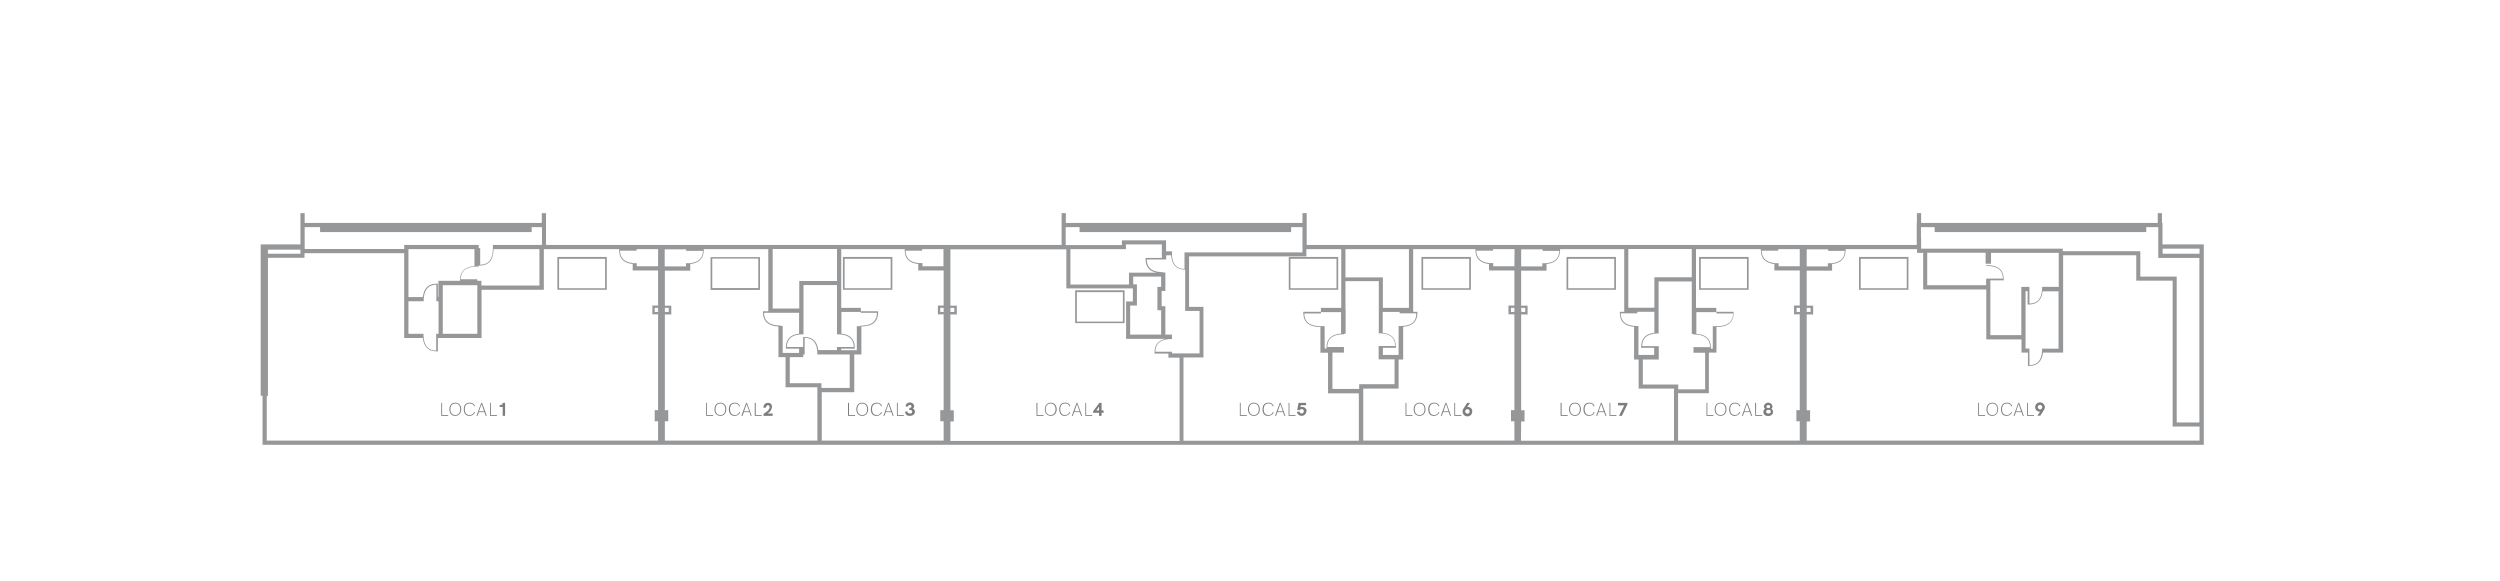<?xml version="1.0" encoding="utf-8"?>
<!-- Generator: Adobe Illustrator 25.0.0, SVG Export Plug-In . SVG Version: 6.00 Build 0)  -->
<svg version="1.1" id="Capa_1" xmlns="http://www.w3.org/2000/svg" xmlns:xlink="http://www.w3.org/1999/xlink" x="0px" y="0px"
	 viewBox="0 0 1477 343" style="enable-background:new 0 0 1477 343;" xml:space="preserve">
<style type="text/css">
	.st0{fill:#969799;}
	.st1{fill:#7C7D7F;}
</style>
<g id="Capa_2_2_">
	<g id="PLANO_1_">
		<path class="st0" d="M1277.6,144.4v-12.7h-0.3v-5.8h-2.5v5.8H1135v-5.8h-2.5v5.8h-0.1v13H772v-13l0,0v-5.8h-2.5v5.8H629.7v-5.8
			h-2.5v5.8h0v13H322.6v-18.8h-2.5v5.8H180v-5.8h-2.5v18.5h-22.6l0,0H154v89.4h1.1v29H1302V144.4H1277.6z M1299.5,146.9v3h-21.8v-3
			H1299.5z M1089.9,148.1c-0.1,3-1.1,6.6-7.5,7.4l0,0h-2.5v1.9h-12.5v-10.1h12.7v0.9H1089.9z M1063.4,184.3h-2v-2.4h2V184.3z
			 M1067.4,181.9h2.3v2.4h-2.3V181.9z M1059.9,180.5v5.2h3.4v56.6h-2v6.6h2v11.4h-71.9v-28h18.2v-24h4.5v-15.1c6.7,0,10-2.7,10.1-8
			l0,0v-1H1014v-2.3h-12v-34.7h38.3v0.9l0,0c0.1,4.7,2.8,7.3,8,7.9v3.8h15v20.7H1059.9z M780.4,192.7L780.4,192.7
			c-8.5,0-9.8-4.2-9.8-7.5h9.8v-0.8h11.9v12.7c-5.6,0.4-8.5,3-8.6,7.9l0,0v0.9h-1.1v-13.2H780.4z M827.9,192.6h-1.6v17.1H817v-4.2
			h7.7v-1l0,0c-0.1-4.7-2.7-7.3-7.8-7.9v-12.3h10v0.8h9.8C836.8,188.4,835.6,192.4,827.9,192.6z M817,181.9v-18h-22.1v-16.7h37.5
			v34.7H817z M787.1,208.3h6.9V205h-9.8c0.1-3.3,1.3-7.5,9.8-7.5v-0.3h1v-14.2h-0.1v-16.9h19.7v30.3h-0.1v0.5c8.5,0,9.7,4.2,9.8,7.5
			h-9.8v0.9l0,0v7h9.4v14.7h-20.9v2.8h-15.8V208.3z M805.4,229.6h20.9v-17.2h2.7v-19.3c5.5-0.5,8.3-3.1,8.4-7.9l0,0v-1h-2.5v-37
			h36.8v0.9l0,0c0.1,4.7,2.8,7.3,8,7.9v3.8h15v20.7h-3.5v5.2h3.5v56.6h-2v6.6h2v11.4h-89.3L805.4,229.6z M921.2,148.1
			c-0.1,3-1.1,6.6-7.5,7.4l0,0h-2.5v1.9h-12.5v-10.1h12.7v0.9H921.2z M894.7,157.3h-12.5v-1.9h-2.5l0,0c-6.3-0.7-7.4-4.4-7.5-7.3
			h9.9v-0.9h12.7L894.7,157.3z M894.7,184.3h-2v-2.4h2V184.3z M898.7,181.9h2.4v2.4h-2.3L898.7,181.9z M898.7,249h2v-6.6h-2v-56.6
			h3.8v-5.2h-3.8v-20.7h15V156c5.2-0.6,7.8-3.2,8-7.9l0,0v-0.9h37.9v37H957v1l0,0c0.1,4.9,2.9,7.4,8.4,7.9v19.3h2.7v17.2H989v30.8
			h-90.4L898.7,249z M1023.9,185.2c-0.1,3.3-1.3,7.5-9.8,7.5l0,0h-2.2v13.3h-1.1v-0.9l0,0c-0.1-4.9-3-7.5-8.6-7.9v-12.8h11.9v0.8
			H1023.9z M999.5,183.1v14.2h1v0.3c8.5,0,9.7,4.2,9.8,7.5h-9.8v3.3h6.9v21.6h-15.9v-2.8h-20.9v-14.8h9.4v-7l0,0v-0.9h-9.8
			c0.1-3.3,1.3-7.5,9.8-7.5v-0.5h-0.1v-30.2h19.6L999.5,183.1L999.5,183.1z M966.5,192.6c-7.7-0.3-8.9-4.3-9-7.5h9.8v-0.9h10.1v12.4
			c-5.1,0.6-7.6,3.2-7.8,7.9l0,0v1h7.7v4.2h-9.3v-17.1H966.5z M999.5,163.8h-22.1v18H962v-34.7h37.5V163.8z M1048.3,155.4
			L1048.3,155.4c-6.3-0.7-7.4-4.4-7.5-7.3h9.8v-0.9h12.7v10.1h-12.5v-1.8H1048.3z M792.4,147.2v34.7h-12v2.3H770v1l0,0
			c0.2,5.3,3.5,8,10.1,8v15.2h4.5v24h18.2v28H699.2v-49.2H711v-29.9h-8.5v-29.8h69.3v-4.3H792.4z M392.8,242.4v-56.6h3.8v-5.2h-3.8
			v-20.7h15V156c5.2-0.6,7.8-3.2,8-7.9l0,0v-0.9h38.1v36.7h-3.1v1l0,0c0.1,5,3.1,7.7,9.1,8V211h4.2v17.8h18.8v31.5h-90.1v-11.4h2
			v-6.6L392.8,242.4z M392.8,181.9h2.3v2.4h-2.3V181.9z M388.8,184.3h-2v-2.4h2V184.3z M373.8,155.4L373.8,155.4
			c-6.4-0.7-7.4-4.4-7.5-7.3h9.8v-0.9h12.7v10.1h-12.6v-1.8H373.8z M415.3,148.1c-0.1,3-1.1,6.6-7.5,7.4l0,0h-2.5v1.9h-12.6v-10.1
			h12.7v0.9H415.3z M518.1,184.9c-0.1,3.3-1.3,7.5-9.8,7.5v0.3h-2.1v14.2H497V206h8v-1l0,0c-0.1-4.7-2.7-7.3-7.9-7.9v-12.8h11.4v0.5
			H518.1z M466.6,226.4V211h8v-1.6h0.8v-9.8c3.3,0.1,7.5,1.3,7.5,9.8h0.5l0,0h18.6v19.8h-16.7v-2.8L466.6,226.4z M461.2,192.6v-0.3
			c-8.5,0-9.7-4.2-9.8-7.5h20.7v12.3c-5.1,0.6-7.7,3.2-7.8,7.9l0,0v1h7.8v2.5h-9.7v-15.9H461.2z M494.5,182.7V197h-0.1v0.5
			c8.7,0,9.9,4.2,10,7.5h-10v1h0.1v0.8h-11.1c-0.6-5.1-3.2-7.6-7.9-7.7l0,0h-1v5.9h-9.6c0.1-3.3,1.3-7.5,9.8-7.5v-0.3l0,0v-28.8
			h19.8L494.5,182.7z M494.5,166h-22.3v16.3h-15.7v-35.2h38L494.5,166z M485.5,231.7h19.2v-22.3h4.2v-16.5c6.5-0.1,9.7-2.7,9.9-8
			l0,0v-1h-10.2v-2H497v-34.7h37.5v0.9l0,0c0.1,4.7,2.7,7.3,8,7.9v3.8h15v20.7h-3.4v5.2h3.4v56.6h-2v6.6h2v11.4h-72L485.5,231.7z
			 M557.5,157.3H545v-1.9h-2.5l0,0c-6.4-0.7-7.4-4.4-7.5-7.3h9.8v-0.9h12.6V157.3z M557.5,184.3h-2v-2.4h2V184.3z M561.5,181.9h2.3
			v2.4h-2.3V181.9z M561.5,249h2v-6.6h-2v-56.6h3.8v-5.2h-3.8v-33.3h68.1l0,0h0.4v23.1h39.3v7.7h-4v22.1h23.3
			c-4.2,0.9-6.4,3.4-6.5,7.7l0,0v1h8.2v2.4h6.6v49.2H561.5V249z M762.8,137.1v-2.9h6.7v13l0,0v1.9h-68.7v0h-1v9.8
			c-3.1-0.1-6.9-1.2-7.4-8v-2.4h-3.5v-6.5h-26.1v2.8h-33.2v-10.6h8.2v2.9H762.8z M692.4,208.7v-0.9h-9.8c0.1-3.3,1.3-7.5,9.8-7.5
			v-2.6h-3.9v-16.8h-2.2v-9h2.2V161h-1.2v-0.2c-8.5,0-9.7-4.2-9.8-7.5h11.5v-2.5h2.9c0.4,5.6,3,8.3,7.9,8.5l0,0h0.4v24.4h8.5v25.1
			H692.4z M632.4,147.2h32.8v-2.8h21.2v8h-9.6v1l0,0c0.1,4.3,2.3,6.8,6.5,7.7H667v7h-34.6L632.4,147.2z M669.5,167.9v-4.5H686v6.1
			h-2.2v13.8h2.2v14.4h-18.3v-17.2h4v-12.5H669.5z M320.1,144.7h-28.9v1.9l0,0c0,8.5-4.2,9.7-7.5,9.8v-9.8h-0.9v-1.9h-44v2.4H180
			v-12.9h9.1v2.9h125v-2.9h6.1V144.7z M258.2,197.2L258.2,197.2l-0.5,0.1v9.8c-3.3-0.1-7.5-1.3-7.5-9.8l0,0v-0.1h-8.9v-19.2h8.7l0,0
			h0.3c0-8.4,4.2-9.7,7.5-9.8v9.8h0.5l0,0h0.8v19.2H258.2z M280.3,157.2c-5.6,0.4-8.4,3.1-8.5,7.9l0,0v0.8H259v9.5h-0.3v-7.8h-1l0,0
			c-4.7,0.1-7.3,2.7-7.9,7.9h-8.5v-28.3h39V157.2z M261.5,168.5H282v28.7h-20.4V168.5z M282,165.9v-0.9h-9.8
			c0.1-3.3,1.3-7.5,9.8-7.5h0.7v-0.6h0.9l0,0c5.2-0.1,7.9-3.3,8-9.7h27.1v21.5h-34.3v-2.8H282z M158.3,147.5h19.2v2.4h-19.2V147.5z
			 M157.6,233.9h0.7v-81.6h21.6v-2.7h58.9v50.1h11c0.6,5.2,3.2,7.7,7.9,7.9l0,0h1v-7.9h25.8v-28.5h36.8v-24h44.5v0.9l0,0
			c0.1,4.7,2.7,7.3,8,7.9v3.8h15v20.7h-3.4v5.2h3.4v56.6h-2v6.6h2v11.4H157.6V233.9z M1067.4,260.4v-11.4h2v-6.6h-2v-56.6h3.8v-5.2
			h-3.8v-20.7h15V156c5.2-0.6,7.8-3.2,8-7.9l0,0v-0.9h42.2v2.2h3.6V171h37.3v29.5h20.8v7.8h3.8v7.9h1l0,0c4.7-0.1,7.3-2.7,7.9-7.9
			h11.9v-57.5h43.2v15h21.5v86.2h15.9v8.3H1067.4z M1176.3,155.9v-6.5h40v20.1h-9.8c0,8.5-4.2,9.8-7.5,9.8v-9.8h-4.8V198h-18.3
			v-32.4h7.9v-1l0,0c-0.2-5.4-3.5-8-10.3-8v0.5c8.5,0,9.8,4.2,9.8,7.5h-9.8v0.6h-0.1v3.3h-34.8v-19.2h34.5v6.5H1176.3z
			 M1206.8,205.9L1206.8,205.9h-0.3c0,8.5-4.2,9.8-7.5,9.8v-9.8h-0.5l0,0h-1.8v-33.9h1.2v7.9h1l0,0c4.7-0.1,7.3-2.7,7.9-7.8h9.4
			v33.9H1206.8z M1299.5,249.6H1286v-86.2h-21.5v-15h-45.8v-1.5H1135v-6.5h-0.1v-6.2h8.1v2.9h125v-2.9h7.1v18.2h24.3V249.6z"/>
		<path class="st0" d="M1098.3,171.2h29.2v-19.4h-29.2V171.2z M1099.3,152.9h27.2v17.4h-27.2V152.9z"/>
		<path class="st0" d="M1003.8,171.2h29.3v-19.4h-29.3V171.2z M1004.8,152.9h27.3v17.4h-27.3V152.9z"/>
		<path class="st0" d="M925.5,171.2h29.2v-19.4h-29.2V171.2z M926.5,152.9h27.2v17.4h-27.2V152.9z"/>
		<path class="st0" d="M761.4,171.2h29.2v-19.4h-29.2V171.2z M762.4,152.9h27.2v17.4h-27.2V152.9z"/>
		<path class="st0" d="M635.2,190.9h29.2v-19.4h-29.2V190.9z M636.2,172.6h27.2v17.4h-27.2V172.6z"/>
		<path class="st0" d="M498,171.2h29.2v-19.4H498V171.2z M499,152.9h27.2v17.4H499V152.9z"/>
		<path class="st0" d="M449,151.9h-29.2v19.4H449V151.9z M448,170.2h-27.2v-17.4H448V170.2z"/>
		<path class="st0" d="M329.3,171.2h29.2v-19.4h-29.2V171.2z M330.3,152.9h27.2v17.4h-27.2V152.9z"/>
		<path class="st0" d="M839.7,171.2H869v-19.4h-29.2V171.2z M840.7,152.9H868v17.4h-27.2V152.9z"/>
		<path class="st1" d="M417.1,238h0.6v7.2h3.6v0.5h-4.1V238z"/>
		<path class="st1" d="M422.1,241.8c0-2.4,1.4-3.9,3.5-3.9s3.5,1.6,3.5,3.9s-1.4,3.9-3.5,3.9S422.1,244.2,422.1,241.8z M428.5,241.8
			c0-2.1-1.1-3.4-2.9-3.4s-2.9,1.3-2.9,3.4s1.1,3.4,2.9,3.4S428.5,243.9,428.5,241.8z"/>
		<path class="st1" d="M430.6,241.8c0-2.5,1.3-3.9,3.5-3.9c1.4-0.1,2.6,0.7,3.1,2l-0.5,0.2c-0.3-1.1-1.4-1.8-2.5-1.7
			c-1.9,0-2.9,1.2-2.9,3.4s1,3.4,2.9,3.4c1.2,0.1,2.2-0.7,2.6-1.8l0.5,0.2c-0.5,1.3-1.8,2.1-3.1,2.1
			C431.9,245.8,430.6,244.3,430.6,241.8z"/>
		<path class="st1" d="M442.8,243.5h-3.3l-0.8,2.2H438l2.8-7.7h0.5l2.8,7.7h-0.6L442.8,243.5z M442.6,243l-1.5-4.3l-1.5,4.3H442.6z"
			/>
		<path class="st1" d="M445.9,238h0.6v7.2h3.5v0.5h-4.1L445.9,238z"/>
		<path class="st1" d="M456.5,244.3v1.4h-5.4v-1.2c1.2-0.7,3.6-2.3,3.6-4c0-0.6-0.3-1.1-1-1.1c-0.9,0-1.1,0.8-1.2,1.5l-1.5-0.1
			c0-1.5,1.1-2.8,2.6-2.8c0,0,0,0,0.1,0c1.3-0.1,2.4,0.9,2.4,2.2c0,0.1,0,0.2,0,0.2c-0.2,1.7-1.2,3.1-2.6,3.9L456.5,244.3z"/>
		<path class="st1" d="M501,238h0.6v7.2h3.6v0.5H501V238z"/>
		<path class="st1" d="M505.9,241.8c0-2.4,1.4-3.9,3.5-3.9s3.5,1.6,3.5,3.9s-1.4,3.9-3.5,3.9S505.9,244.2,505.9,241.8z M512.3,241.8
			c0-2.1-1.1-3.4-2.9-3.4s-2.9,1.3-2.9,3.4s1.1,3.4,2.9,3.4S512.3,243.9,512.3,241.8z"/>
		<path class="st1" d="M514.5,241.8c0-2.5,1.3-3.9,3.5-3.9c1.4-0.1,2.6,0.7,3.1,2l-0.5,0.2c-0.3-1.1-1.4-1.8-2.5-1.7
			c-1.9,0-2.9,1.2-2.9,3.4s1,3.4,2.8,3.4c1.2,0.1,2.2-0.7,2.6-1.8l0.5,0.2c-0.5,1.3-1.8,2.1-3.2,2.1
			C515.7,245.8,514.5,244.3,514.5,241.8z"/>
		<path class="st1" d="M526.6,243.5h-3.3l-0.8,2.2h-0.6l2.8-7.7h0.5l2.8,7.7h-0.6L526.6,243.5z M526.4,243l-1.5-4.3l-1.5,4.3H526.4z
			"/>
		<path class="st1" d="M529.8,238h0.6v7.2h3.6v0.5h-4.1V238z"/>
		<path class="st1" d="M534.6,243.2l1.5-0.1c0,0.8,0.6,1.2,1.5,1.2s1.3-0.3,1.3-1.1c0-1-0.9-1-1.7-1v-1.2c1.1,0,1.3-0.4,1.3-0.9
			c0-0.5-0.4-0.9-0.9-0.9c0,0-0.1,0-0.1,0c-0.5,0-1,0.4-1,0.9c0,0,0,0.1,0,0.1l-1.5-0.1c0-1.3,1.1-2.3,2.4-2.3c0.1,0,0.1,0,0.2,0
			c1.2-0.1,2.3,0.8,2.5,2c0,0,0,0.1,0,0.1c0,0.6-0.3,1.2-0.8,1.5c0.8,0.3,1.3,1,1.2,1.9c0,1.6-1.4,2.4-2.9,2.4
			c-1.4,0.2-2.7-0.8-2.9-2.3C534.7,243.4,534.7,243.3,534.6,243.2z"/>
		<path class="st1" d="M612.3,238h0.6v7.2h3.6v0.5h-4.1L612.3,238z"/>
		<path class="st1" d="M617.3,241.8c0-2.4,1.4-3.9,3.5-3.9s3.5,1.6,3.5,3.9s-1.4,3.9-3.5,3.9S617.3,244.2,617.3,241.8z M623.6,241.8
			c0-2.1-1.1-3.4-2.9-3.4s-2.9,1.3-2.9,3.4s1.1,3.4,2.9,3.4S623.6,243.9,623.6,241.8L623.6,241.8z"/>
		<path class="st1" d="M625.8,241.8c0-2.5,1.3-3.9,3.5-3.9c1.4-0.1,2.6,0.7,3.1,2l-0.5,0.2c-0.3-1.1-1.4-1.8-2.6-1.7
			c-1.9,0-2.9,1.2-2.9,3.4s1,3.4,2.8,3.4c1.2,0.1,2.2-0.7,2.6-1.8l0.5,0.2c-0.5,1.3-1.8,2.1-3.2,2.1
			C627,245.8,625.8,244.3,625.8,241.8z"/>
		<path class="st1" d="M637.9,243.5h-3.3l-0.8,2.2h-0.6l2.8-7.7h0.5l2.8,7.7h-0.6L637.9,243.5z M637.8,243l-1.5-4.3l-1.5,4.3H637.8z
			"/>
		<path class="st1" d="M641.1,238h0.6v7.2h3.6v0.5h-4.1V238z"/>
		<path class="st1" d="M652,242.5v1.4h-1.2v1.8h-1.5v-1.8h-3.5v-0.9l3.7-5h1.3v4.4L652,242.5z M649.3,242.5v-2.3l-1.6,2.3
			L649.3,242.5z"/>
		<path class="st1" d="M732.4,238h0.6v7.2h3.6v0.5h-4.1V238z"/>
		<path class="st1" d="M737.3,241.8c0-2.4,1.4-3.9,3.5-3.9s3.5,1.6,3.5,3.9s-1.4,3.9-3.5,3.9S737.3,244.2,737.3,241.8z M743.7,241.8
			c0-2.1-1.1-3.4-2.9-3.4s-2.9,1.3-2.9,3.4s1.1,3.4,2.9,3.4S743.7,243.9,743.7,241.8z"/>
		<path class="st1" d="M745.9,241.8c0-2.5,1.3-3.9,3.5-3.9c1.4-0.1,2.6,0.7,3.1,2l-0.5,0.2c-0.3-1.1-1.4-1.8-2.5-1.7
			c-1.9,0-2.9,1.2-2.9,3.4s1,3.4,2.8,3.4c1.2,0.1,2.2-0.7,2.6-1.8l0.5,0.2c-0.5,1.3-1.8,2.1-3.2,2.1
			C747.1,245.8,745.9,244.3,745.9,241.8z"/>
		<path class="st1" d="M758,243.5h-3.3l-0.8,2.2h-0.6l2.8-7.7h0.5l2.8,7.7h-0.6L758,243.5z M757.9,243l-1.5-4.3l-1.5,4.3H757.9z"/>
		<path class="st1" d="M761.2,238h0.6v7.2h3.6v0.5h-4.1V238z"/>
		<path class="st1" d="M771.8,242.9c0,1.6-1.3,2.8-2.8,2.8c0,0,0,0,0,0c-1.4,0-2.6-1-2.8-2.4l1.5-0.2c0.1,0.7,0.7,1.2,1.3,1.2
			c0.7,0,1.3-0.6,1.3-1.3c0,0,0-0.1,0-0.1c0-0.6-0.4-1.2-1.1-1.2c-0.1,0-0.1,0-0.2,0c-0.5,0-1,0.2-1.2,0.7l-1.4-0.3l0.8-4.1h4.4v1.4
			h-3.1l-0.2,1.2c0.3-0.2,0.7-0.2,1-0.2c1.4-0.1,2.6,1.1,2.7,2.5C771.8,242.9,771.8,242.9,771.8,242.9z"/>
		<path class="st1" d="M830.3,238h0.6v7.2h3.6v0.5h-4.1V238z"/>
		<path class="st1" d="M835.2,241.8c0-2.4,1.4-3.9,3.5-3.9s3.5,1.6,3.5,3.9s-1.4,3.9-3.5,3.9S835.2,244.2,835.2,241.8z M841.6,241.8
			c0-2.1-1.1-3.4-2.9-3.4s-2.9,1.3-2.9,3.4s1.1,3.4,2.9,3.4S841.6,243.9,841.6,241.8z"/>
		<path class="st1" d="M843.8,241.8c0-2.5,1.3-3.9,3.5-3.9c1.4-0.1,2.6,0.7,3.1,2l-0.5,0.2c-0.3-1.1-1.4-1.8-2.5-1.7
			c-1.9,0-2.9,1.2-2.9,3.4s1,3.4,2.8,3.4c1.2,0.1,2.2-0.7,2.6-1.8l0.5,0.2c-0.5,1.3-1.8,2.1-3.2,2.1
			C845,245.8,843.8,244.3,843.8,241.8z"/>
		<path class="st1" d="M855.9,243.5h-3.3l-0.8,2.2h-0.6l2.8-7.7h0.5l2.8,7.7h-0.6L855.9,243.5z M855.8,243l-1.5-4.3l-1.5,4.3H855.8z
			"/>
		<path class="st1" d="M859.1,238h0.6v7.2h3.6v0.5h-4.1V238z"/>
		<path class="st1" d="M869.8,243.1c0,1.6-1.2,2.9-2.8,2.9c-1.6,0-2.9-1.2-2.9-2.8c0-0.6,0.1-1.1,0.4-1.6l2.3-3.6h1.7l-1.6,2.4h0.3
			c1.4,0,2.6,1.1,2.6,2.5C869.8,243,869.8,243,869.8,243.1z M868.3,243.1c0-0.7-0.6-1.3-1.3-1.4c-0.7,0-1.3,0.6-1.4,1.3
			s0.6,1.3,1.3,1.4c0,0,0,0,0,0c0.7,0.1,1.3-0.5,1.3-1.1C868.3,243.2,868.3,243.1,868.3,243.1z"/>
		<path class="st1" d="M922,238h0.6v7.2h3.6v0.5H922V238z"/>
		<path class="st1" d="M927,241.8c0-2.4,1.4-3.9,3.5-3.9s3.5,1.6,3.5,3.9s-1.4,3.9-3.5,3.9S927,244.2,927,241.8z M933.4,241.8
			c0-2.1-1.1-3.4-2.9-3.4s-2.9,1.3-2.9,3.4s1.1,3.4,2.9,3.4S933.3,243.9,933.4,241.8L933.4,241.8z"/>
		<path class="st1" d="M935.5,241.8c0-2.5,1.3-3.9,3.5-3.9c1.4-0.1,2.6,0.7,3.1,2l-0.5,0.2c-0.4-1.1-1.4-1.8-2.5-1.7
			c-1.9,0-2.9,1.2-2.9,3.4s1,3.4,2.8,3.4c1.2,0.1,2.2-0.7,2.6-1.8l0.5,0.2c-0.5,1.3-1.8,2.1-3.2,2.1
			C936.8,245.8,935.5,244.3,935.5,241.8z"/>
		<path class="st1" d="M947.7,243.5h-3.3l-0.8,2.2H943l2.8-7.7h0.5l2.8,7.7h-0.6L947.7,243.5z M947.5,243l-1.5-4.3l-1.5,4.3H947.5z"
			/>
		<path class="st1" d="M950.8,238h0.6v7.2h3.6v0.5h-4.1V238z"/>
		<path class="st1" d="M961.5,238v0.8l-3.3,6.9h-1.7l3.1-6.2h-3.7V238H961.5z"/>
		<path class="st1" d="M1008.1,238h0.6v7.2h3.6v0.5h-4.1V238z"/>
		<path class="st1" d="M1013,241.8c0-2.4,1.4-3.9,3.5-3.9s3.5,1.6,3.5,3.9s-1.4,3.9-3.5,3.9S1013,244.2,1013,241.8z M1019.4,241.8
			c0-2.1-1.1-3.4-2.9-3.4s-2.9,1.3-2.9,3.4s1.1,3.4,2.9,3.4S1019.4,243.9,1019.4,241.8L1019.4,241.8z"/>
		<path class="st1" d="M1021.6,241.8c0-2.5,1.3-3.9,3.5-3.9c1.4-0.1,2.6,0.7,3.1,2l-0.5,0.2c-0.4-1.1-1.4-1.8-2.6-1.7
			c-1.9,0-2.9,1.2-2.9,3.4s1,3.4,2.8,3.4c1.2,0.1,2.2-0.7,2.6-1.8l0.5,0.2c-0.5,1.3-1.8,2.1-3.2,2.1
			C1022.9,245.8,1021.6,244.3,1021.6,241.8z"/>
		<path class="st1" d="M1033.8,243.5h-3.3l-0.8,2.2h-0.6l2.8-7.7h0.5l2.8,7.7h-0.6L1033.8,243.5z M1033.6,243l-1.5-4.3l-1.5,4.3
			H1033.6z"/>
		<path class="st1" d="M1036.9,238h0.6v7.2h3.6v0.5h-4.1L1036.9,238z"/>
		<path class="st1" d="M1041.8,243.4c0-0.8,0.3-1.5,1-1.9c-0.4-0.3-0.7-0.9-0.7-1.4c0.2-1.4,1.5-2.4,2.9-2.2
			c1.2,0.1,2.1,1.1,2.2,2.2c0,0.5-0.2,1.1-0.7,1.4c0.7,0.4,1,1.1,1,1.9c0,1.6-1.4,2.4-2.9,2.4S1041.8,245,1041.8,243.4z
			 M1046.2,243.2c0-0.7-0.6-1.1-1.4-1.1c-0.8,0-1.4,0.4-1.4,1.1c0,0.7,0.6,1.1,1.4,1.1C1045.6,244.4,1046.2,244,1046.2,243.2
			L1046.2,243.2z M1045.8,240.2c0-0.6-0.4-0.9-1.1-0.9c-0.6,0-1.1,0.3-1.1,0.9s0.4,0.9,1.1,0.9
			C1045.4,241.1,1045.8,240.8,1045.8,240.2L1045.8,240.2z"/>
		<path class="st1" d="M1168.6,238h0.6v7.2h3.6v0.5h-4.1V238z"/>
		<path class="st1" d="M1173.6,241.8c0-2.4,1.4-3.9,3.5-3.9s3.4,1.6,3.4,3.9s-1.4,3.9-3.5,3.9S1173.6,244.2,1173.6,241.8z
			 M1180,241.8c0-2.1-1.1-3.4-2.9-3.4s-2.9,1.3-2.9,3.4s1.1,3.4,2.9,3.4S1180,243.9,1180,241.8z"/>
		<path class="st1" d="M1182.2,241.8c0-2.5,1.3-3.9,3.5-3.9c1.4-0.1,2.6,0.7,3.1,2l-0.5,0.2c-0.3-1.1-1.4-1.8-2.6-1.7
			c-1.9,0-2.9,1.2-2.9,3.4s1,3.4,2.8,3.4c1.2,0.1,2.2-0.7,2.6-1.8l0.5,0.2c-0.5,1.3-1.8,2.1-3.2,2.1
			C1183.4,245.8,1182.2,244.3,1182.2,241.8z"/>
		<path class="st1" d="M1194.3,243.5h-3.3l-0.8,2.2h-0.6l2.8-7.7h0.5l2.8,7.7h-0.6L1194.3,243.5z M1194.1,243l-1.5-4.3l-1.5,4.3
			H1194.1z"/>
		<path class="st1" d="M1197.5,238h0.6v7.2h3.6v0.5h-4.1V238z"/>
		<path class="st1" d="M1208.1,240.6c0,0.5-0.2,1-0.4,1.4l-2.3,3.6h-1.7l1.6-2.4h-0.3c-1.4,0-2.6-1.1-2.6-2.5c0-0.1,0-0.1,0-0.2
			c0-1.6,1.3-2.8,2.9-2.8C1206.8,237.8,1208.1,239,1208.1,240.6L1208.1,240.6z M1206.6,240.6c0-0.7-0.5-1.4-1.3-1.4
			s-1.4,0.5-1.4,1.3c0,0.7,0.5,1.4,1.3,1.4c0,0,0,0,0,0c0.7,0.1,1.3-0.5,1.3-1.1C1206.6,240.7,1206.6,240.6,1206.6,240.6
			L1206.6,240.6z"/>
		<path class="st1" d="M260.6,238h0.6v7.2h3.6v0.5h-4.1V238z"/>
		<path class="st1" d="M265.5,241.8c0-2.4,1.4-3.9,3.5-3.9c2.1,0,3.5,1.6,3.5,3.9s-1.4,3.9-3.5,3.9
			C266.9,245.8,265.5,244.2,265.5,241.8z M271.9,241.8c0-2.1-1.1-3.4-2.9-3.4c-1.8,0-2.9,1.3-2.9,3.4s1.1,3.4,2.9,3.4
			S271.9,243.9,271.9,241.8z"/>
		<path class="st1" d="M274,241.8c0-2.5,1.3-3.9,3.5-3.9c1.4-0.1,2.6,0.7,3.1,2l-0.5,0.2c-0.3-1.1-1.4-1.8-2.6-1.7
			c-1.9,0-2.9,1.2-2.9,3.4s1,3.4,2.9,3.4c1.2,0.1,2.2-0.7,2.6-1.8l0.5,0.2c-0.5,1.3-1.8,2.1-3.1,2.1
			C275.3,245.8,274,244.3,274,241.8z"/>
		<path class="st1" d="M286.2,243.5h-3.3l-0.8,2.2h-0.6l2.8-7.7h0.5l2.8,7.7H287L286.2,243.5z M286,243l-1.5-4.3L283,243H286z"/>
		<path class="st1" d="M289.4,238h0.6v7.2h3.6v0.5h-4.1V238z"/>
		<path class="st1" d="M298.4,238v7.7H297v-5.3h-1.8v-1.2h0.9c0.5,0,0.8-0.2,0.8-0.8V238H298.4z"/>
	</g>
</g>
</svg>
